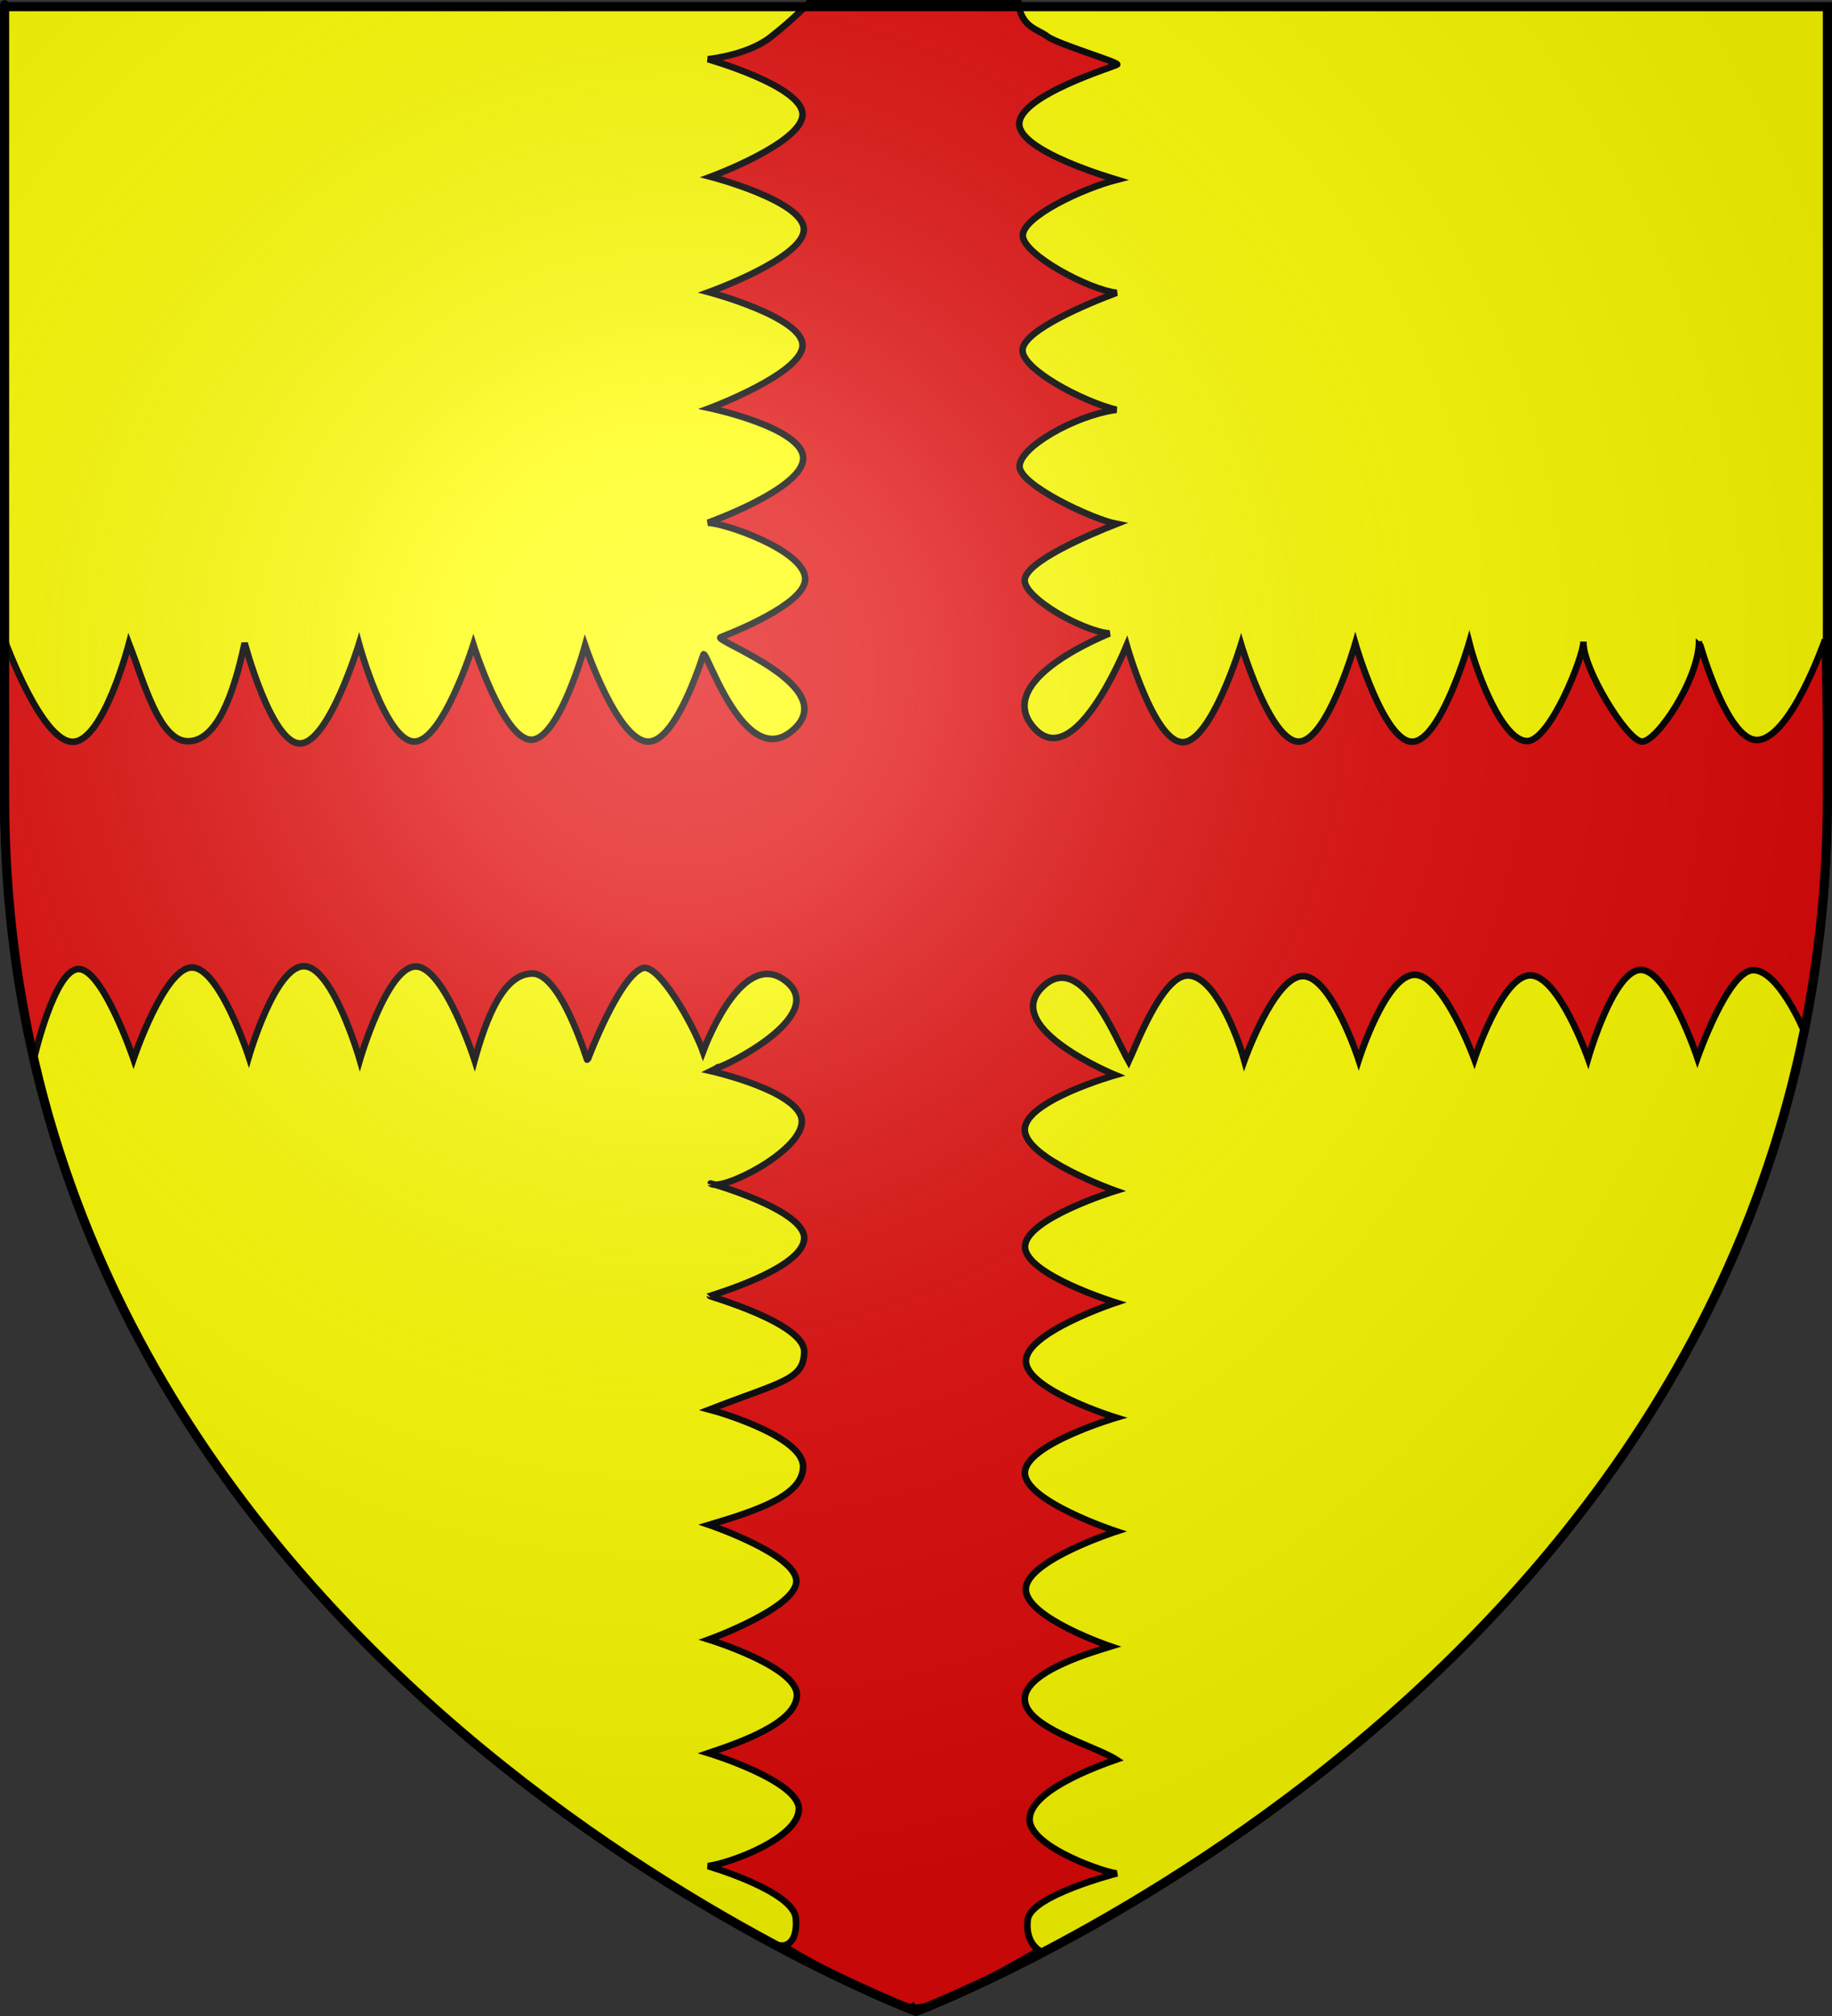 <?xml version="1.0" encoding="UTF-8" standalone="no"?>
<svg
   xmlns:dc="http://purl.org/dc/elements/1.1/"
   xmlns:cc="http://web.resource.org/cc/"
   xmlns:rdf="http://www.w3.org/1999/02/22-rdf-syntax-ns#"
   xmlns:svg="http://www.w3.org/2000/svg"
   xmlns="http://www.w3.org/2000/svg"
   xmlns:xlink="http://www.w3.org/1999/xlink"
   xmlns:sodipodi="http://sodipodi.sourceforge.net/DTD/sodipodi-0.dtd"
   xmlns:inkscape="http://www.inkscape.org/namespaces/inkscape"
   height="660"
   width="600"
   version="1.0"
   id="svg2"
   sodipodi:version="0.32"
   inkscape:version="0.45.1"
   sodipodi:docname="Blason de la ville de  Quérénaing  (59) Nord-France.svg"
   sodipodi:docbase="H:\WIKIPEDIA\Blasons en cours"
   inkscape:export-filename="/Users/olivier/Desktop/Blason Rouge/Blason_Vide_3D.png"
   inkscape:export-xdpi="144"
   inkscape:export-ydpi="144"
   inkscape:output_extension="org.inkscape.output.svg.inkscape">
  <rect width="100%" height="100%" fill="#333333" stroke="none"/>
  <sodipodi:namedview
     inkscape:window-height="712"
     inkscape:window-width="1024"
     inkscape:pageshadow="2"
     inkscape:pageopacity="0.0"
     guidetolerance="10.0"
     gridtolerance="10.0"
     objecttolerance="10.0"
     borderopacity="1.0"
     bordercolor="#666666"
     pagecolor="#ffffff"
     id="base"
     showgrid="false"
     height="660px"
     inkscape:zoom="0.44547727"
     inkscape:cx="396.46229"
     inkscape:cy="478.04383"
     inkscape:window-x="103"
     inkscape:window-y="193"
     inkscape:current-layer="layer2" />
  <desc
     id="desc4">Flag of Canton of Valais (Wallis)</desc>
  <defs
     id="defs6">
    <linearGradient
       id="linearGradient2893">
      <stop
         style="stop-color:white;stop-opacity:0.314;"
         offset="0"
         id="stop2895" />
      <stop
         id="stop2897"
         offset="0.19"
         style="stop-color:white;stop-opacity:0.251;" />
      <stop
         style="stop-color:#6b6b6b;stop-opacity:0.125;"
         offset="0.6"
         id="stop2901" />
      <stop
         style="stop-color:black;stop-opacity:0.125;"
         offset="1"
         id="stop2899" />
    </linearGradient>
    <linearGradient
       id="linearGradient2885">
      <stop
         id="stop2887"
         offset="0"
         style="stop-color:white;stop-opacity:1;" />
      <stop
         style="stop-color:white;stop-opacity:1;"
         offset="0.229"
         id="stop2891" />
      <stop
         id="stop2889"
         offset="1"
         style="stop-color:black;stop-opacity:1;" />
    </linearGradient>
    <linearGradient
       id="linearGradient2955">
      <stop
         id="stop2867"
         offset="0"
         style="stop-color:#fd0000;stop-opacity:1;" />
      <stop
         style="stop-color:#e77275;stop-opacity:0.659;"
         offset="0.5"
         id="stop2873" />
      <stop
         style="stop-color:black;stop-opacity:0.323;"
         offset="1"
         id="stop2959" />
    </linearGradient>
    <radialGradient
       inkscape:collect="always"
       xlink:href="#linearGradient2955"
       id="radialGradient2961"
       cx="225.524"
       cy="218.901"
       fx="225.524"
       fy="218.901"
       r="300"
       gradientTransform="matrix(-4.167939e-4,2.183,-1.884,-3.599562e-4,615.597,-289.121)"
       gradientUnits="userSpaceOnUse" />
    <polygon
       id="star"
       transform="scale(53,53)"
       points="0,-1 0.588,0.809 -0.951,-0.309 0.951,-0.309 -0.588,0.809 0,-1 " />
    <clipPath
       id="clip">
      <path
         d="M 0,-200 L 0,600 L 300,600 L 300,-200 L 0,-200 z "
         id="path10" />
    </clipPath>
    <radialGradient
       inkscape:collect="always"
       xlink:href="#linearGradient2955"
       id="radialGradient1911"
       gradientUnits="userSpaceOnUse"
       gradientTransform="matrix(-4.167939e-4,2.183,-1.884,-3.599562e-4,615.597,-289.121)"
       cx="225.524"
       cy="218.901"
       fx="225.524"
       fy="218.901"
       r="300" />
    <radialGradient
       inkscape:collect="always"
       xlink:href="#linearGradient2955"
       id="radialGradient2865"
       gradientUnits="userSpaceOnUse"
       gradientTransform="matrix(0,1.749,-1.593,-1.049767e-7,551.788,-191.29)"
       cx="225.524"
       cy="218.901"
       fx="225.524"
       fy="218.901"
       r="300" />
    <radialGradient
       inkscape:collect="always"
       xlink:href="#linearGradient2955"
       id="radialGradient2871"
       gradientUnits="userSpaceOnUse"
       gradientTransform="matrix(0,1.386,-1.323,-5.741131e-8,-158.082,-109.541)"
       cx="225.524"
       cy="218.901"
       fx="225.524"
       fy="218.901"
       r="300" />
    <radialGradient
       inkscape:collect="always"
       xlink:href="#linearGradient2893"
       id="radialGradient3163"
       gradientUnits="userSpaceOnUse"
       gradientTransform="matrix(1.353,0,0,1.349,-77.629,-85.747)"
       cx="221.445"
       cy="226.331"
       fx="221.445"
       fy="226.331"
       r="300" />
    <linearGradient
       id="linearGradient2560">
      <stop
         style="stop-color:white;stop-opacity:0.314;"
         offset="0"
         id="stop2562" />
      <stop
         id="stop2564"
         offset="0.19"
         style="stop-color:white;stop-opacity:0.251;" />
      <stop
         style="stop-color:#6b6b6b;stop-opacity:0.125;"
         offset="0.6"
         id="stop2566" />
      <stop
         style="stop-color:black;stop-opacity:0.125;"
         offset="1"
         id="stop2568" />
    </linearGradient>
    <linearGradient
       id="linearGradient2570">
      <stop
         id="stop2572"
         offset="0"
         style="stop-color:white;stop-opacity:1;" />
      <stop
         style="stop-color:white;stop-opacity:1;"
         offset="0.229"
         id="stop2574" />
      <stop
         id="stop2576"
         offset="1"
         style="stop-color:black;stop-opacity:1;" />
    </linearGradient>
    <linearGradient
       id="linearGradient2578">
      <stop
         id="stop2580"
         offset="0"
         style="stop-color:#fd0000;stop-opacity:1;" />
      <stop
         style="stop-color:#e77275;stop-opacity:0.659;"
         offset="0.5"
         id="stop2582" />
      <stop
         style="stop-color:black;stop-opacity:0.323;"
         offset="1"
         id="stop2584" />
    </linearGradient>
    <radialGradient
       inkscape:collect="always"
       xlink:href="#linearGradient2955"
       id="radialGradient2586"
       cx="225.524"
       cy="218.901"
       fx="225.524"
       fy="218.901"
       r="300"
       gradientTransform="matrix(-4.167939e-4,2.183,-1.884,-3.599562e-4,615.597,-289.121)"
       gradientUnits="userSpaceOnUse" />
    <polygon
       id="polygon2588"
       transform="scale(53,53)"
       points="0,-1 0.588,0.809 -0.951,-0.309 0.951,-0.309 -0.588,0.809 0,-1 " />
    <clipPath
       id="clipPath2590">
      <path
         d="M 0,-200 L 0,600 L 300,600 L 300,-200 L 0,-200 z "
         id="path2592" />
    </clipPath>
    <radialGradient
       inkscape:collect="always"
       xlink:href="#linearGradient2955"
       id="radialGradient2594"
       gradientUnits="userSpaceOnUse"
       gradientTransform="matrix(-4.167939e-4,2.183,-1.884,-3.599562e-4,615.597,-289.121)"
       cx="225.524"
       cy="218.901"
       fx="225.524"
       fy="218.901"
       r="300" />
    <radialGradient
       inkscape:collect="always"
       xlink:href="#linearGradient2955"
       id="radialGradient2596"
       gradientUnits="userSpaceOnUse"
       gradientTransform="matrix(0,1.749,-1.593,-1.049767e-7,551.788,-191.29)"
       cx="225.524"
       cy="218.901"
       fx="225.524"
       fy="218.901"
       r="300" />
    <radialGradient
       inkscape:collect="always"
       xlink:href="#linearGradient2955"
       id="radialGradient2598"
       gradientUnits="userSpaceOnUse"
       gradientTransform="matrix(0,1.386,-1.323,-5.741131e-8,-158.082,-109.541)"
       cx="225.524"
       cy="218.901"
       fx="225.524"
       fy="218.901"
       r="300" />
    <radialGradient
       inkscape:collect="always"
       xlink:href="#linearGradient2893"
       id="radialGradient2600"
       gradientUnits="userSpaceOnUse"
       gradientTransform="matrix(1.353,0,0,1.349,-77.629,-85.747)"
       cx="221.445"
       cy="226.331"
       fx="221.445"
       fy="226.331"
       r="300" />
    <linearGradient
       id="linearGradient2460">
      <stop
         style="stop-color:white;stop-opacity:0.314"
         offset="0"
         id="stop2462" />
      <stop
         style="stop-color:white;stop-opacity:0.251"
         offset="0.19"
         id="stop2464" />
      <stop
         style="stop-color:#6b6b6b;stop-opacity:0.125"
         offset="0.6"
         id="stop2466" />
      <stop
         style="stop-color:black;stop-opacity:0.125"
         offset="1"
         id="stop2468" />
    </linearGradient>
    <linearGradient
       id="linearGradient2470">
      <stop
         style="stop-color:white;stop-opacity:1"
         offset="0"
         id="stop2472" />
      <stop
         style="stop-color:white;stop-opacity:1"
         offset="0.229"
         id="stop2474" />
      <stop
         style="stop-color:black;stop-opacity:1"
         offset="1"
         id="stop2476" />
    </linearGradient>
    <linearGradient
       id="linearGradient2478">
      <stop
         style="stop-color:#fd0000;stop-opacity:1"
         offset="0"
         id="stop2480" />
      <stop
         style="stop-color:#e77275;stop-opacity:0.659"
         offset="0.5"
         id="stop2482" />
      <stop
         style="stop-color:black;stop-opacity:0.323"
         offset="1"
         id="stop2484" />
    </linearGradient>
    <radialGradient
       cx="225.524"
       cy="218.901"
       r="300"
       fx="225.524"
       fy="218.901"
       id="radialGradient2486"
       xlink:href="#linearGradient2955"
       gradientUnits="userSpaceOnUse"
       gradientTransform="matrix(-4.167939e-4,2.183,-1.884,-3.599562e-4,615.597,-289.121)" />
    <polygon
       points="0,-1 0.588,0.809 -0.951,-0.309 0.951,-0.309 -0.588,0.809 0,-1 "
       transform="scale(53,53)"
       id="polygon2488" />
    <clipPath
       id="clipPath2490">
      <path
         d="M 0,-200 L 0,600 L 300,600 L 300,-200 L 0,-200 z "
         id="path2492" />
    </clipPath>
    <radialGradient
       cx="225.524"
       cy="218.901"
       r="300"
       fx="225.524"
       fy="218.901"
       id="radialGradient2494"
       xlink:href="#linearGradient2955"
       gradientUnits="userSpaceOnUse"
       gradientTransform="matrix(-4.167939e-4,2.183,-1.884,-3.599562e-4,615.597,-289.121)" />
    <radialGradient
       cx="225.524"
       cy="218.901"
       r="300"
       fx="225.524"
       fy="218.901"
       id="radialGradient2496"
       xlink:href="#linearGradient2955"
       gradientUnits="userSpaceOnUse"
       gradientTransform="matrix(0,1.749,-1.593,-1.049767e-7,551.788,-191.29)" />
    <radialGradient
       cx="225.524"
       cy="218.901"
       r="300"
       fx="225.524"
       fy="218.901"
       id="radialGradient2498"
       xlink:href="#linearGradient2955"
       gradientUnits="userSpaceOnUse"
       gradientTransform="matrix(0,1.386,-1.323,-5.741131e-8,-158.082,-109.541)" />
    <linearGradient
       id="linearGradient2318">
      <stop
         style="stop-color:white;stop-opacity:0.314;"
         offset="0"
         id="stop2320" />
      <stop
         id="stop2322"
         offset="0.19"
         style="stop-color:white;stop-opacity:0.251;" />
      <stop
         style="stop-color:#6b6b6b;stop-opacity:0.125;"
         offset="0.6"
         id="stop2324" />
      <stop
         style="stop-color:black;stop-opacity:0.125;"
         offset="1"
         id="stop2326" />
    </linearGradient>
    <linearGradient
       id="linearGradient2328">
      <stop
         id="stop2330"
         offset="0"
         style="stop-color:white;stop-opacity:1;" />
      <stop
         style="stop-color:white;stop-opacity:1;"
         offset="0.229"
         id="stop2332" />
      <stop
         id="stop2334"
         offset="1"
         style="stop-color:black;stop-opacity:1;" />
    </linearGradient>
    <linearGradient
       id="linearGradient2336">
      <stop
         id="stop2338"
         offset="0"
         style="stop-color:#fd0000;stop-opacity:1;" />
      <stop
         style="stop-color:#e77275;stop-opacity:0.659;"
         offset="0.5"
         id="stop2340" />
      <stop
         style="stop-color:black;stop-opacity:0.323;"
         offset="1"
         id="stop2342" />
    </linearGradient>
    <radialGradient
       inkscape:collect="always"
       xlink:href="#linearGradient2955"
       id="radialGradient2344"
       cx="225.524"
       cy="218.901"
       fx="225.524"
       fy="218.901"
       r="300"
       gradientTransform="matrix(-4.167939e-4,2.183,-1.884,-3.599562e-4,615.597,-289.121)"
       gradientUnits="userSpaceOnUse" />
    <polygon
       id="polygon2346"
       transform="scale(53,53)"
       points="0,-1 0.588,0.809 -0.951,-0.309 0.951,-0.309 -0.588,0.809 0,-1 " />
    <clipPath
       id="clipPath2348">
      <path
         d="M 0,-200 L 0,600 L 300,600 L 300,-200 L 0,-200 z "
         id="path2350" />
    </clipPath>
    <radialGradient
       inkscape:collect="always"
       xlink:href="#linearGradient2955"
       id="radialGradient2352"
       gradientUnits="userSpaceOnUse"
       gradientTransform="matrix(-4.167939e-4,2.183,-1.884,-3.599562e-4,615.597,-289.121)"
       cx="225.524"
       cy="218.901"
       fx="225.524"
       fy="218.901"
       r="300" />
    <radialGradient
       inkscape:collect="always"
       xlink:href="#linearGradient2955"
       id="radialGradient2354"
       gradientUnits="userSpaceOnUse"
       gradientTransform="matrix(0,1.749,-1.593,-1.049767e-7,551.788,-191.29)"
       cx="225.524"
       cy="218.901"
       fx="225.524"
       fy="218.901"
       r="300" />
    <radialGradient
       inkscape:collect="always"
       xlink:href="#linearGradient2955"
       id="radialGradient2356"
       gradientUnits="userSpaceOnUse"
       gradientTransform="matrix(0,1.386,-1.323,-5.741131e-8,-158.082,-109.541)"
       cx="225.524"
       cy="218.901"
       fx="225.524"
       fy="218.901"
       r="300" />
    <radialGradient
       inkscape:collect="always"
       xlink:href="#linearGradient2893"
       id="radialGradient2358"
       gradientUnits="userSpaceOnUse"
       gradientTransform="matrix(1.353,0,0,1.349,-77.629,-85.747)"
       cx="221.445"
       cy="226.331"
       fx="221.445"
       fy="226.331"
       r="300" />
    <radialGradient
       gradientTransform="matrix(1.353,0,0,1.349,-77.629,-85.747)"
       gradientUnits="userSpaceOnUse"
       xlink:href="#linearGradient2893"
       id="radialGradient2982"
       fy="226.331"
       fx="221.445"
       r="300"
       cy="226.331"
       cx="221.445" />
    <radialGradient
       gradientTransform="matrix(0,1.386,-1.323,-5.741131e-8,-158.082,-109.541)"
       gradientUnits="userSpaceOnUse"
       xlink:href="#linearGradient2955"
       id="radialGradient2980"
       fy="218.901"
       fx="225.524"
       r="300"
       cy="218.901"
       cx="225.524" />
    <radialGradient
       gradientTransform="matrix(0,1.749,-1.593,-1.049767e-7,551.788,-191.29)"
       gradientUnits="userSpaceOnUse"
       xlink:href="#linearGradient2955"
       id="radialGradient2978"
       fy="218.901"
       fx="225.524"
       r="300"
       cy="218.901"
       cx="225.524" />
    <radialGradient
       gradientTransform="matrix(-4.167939e-4,2.183,-1.884,-3.599562e-4,615.597,-289.121)"
       gradientUnits="userSpaceOnUse"
       xlink:href="#linearGradient2955"
       id="radialGradient2976"
       fy="218.901"
       fx="225.524"
       r="300"
       cy="218.901"
       cx="225.524" />
    <clipPath
       id="clipPath2972">
      <path
         id="path2974"
         d="M 0,-200 L 0,600 L 300,600 L 300,-200 L 0,-200 z " />
    </clipPath>
    <polygon
       id="polygon2970"
       transform="scale(53,53)"
       points="0,-1 0.588,0.809 -0.951,-0.309 0.951,-0.309 -0.588,0.809 0,-1 " />
    <radialGradient
       gradientTransform="matrix(-4.167939e-4,2.183,-1.884,-3.599562e-4,615.597,-289.121)"
       gradientUnits="userSpaceOnUse"
       xlink:href="#linearGradient2955"
       id="radialGradient2968"
       fy="218.901"
       fx="225.524"
       r="300"
       cy="218.901"
       cx="225.524" />
    <linearGradient
       id="linearGradient2960">
      <stop
         id="stop2962"
         offset="0"
         style="stop-color:#fd0000;stop-opacity:1" />
      <stop
         id="stop2964"
         offset="0.5"
         style="stop-color:#e77275;stop-opacity:0.659" />
      <stop
         id="stop2966"
         offset="1"
         style="stop-color:black;stop-opacity:0.323" />
    </linearGradient>
    <linearGradient
       id="linearGradient2952">
      <stop
         id="stop2954"
         offset="0"
         style="stop-color:white;stop-opacity:1" />
      <stop
         id="stop2956"
         offset="0.229"
         style="stop-color:white;stop-opacity:1" />
      <stop
         id="stop2958"
         offset="1"
         style="stop-color:black;stop-opacity:1" />
    </linearGradient>
    <linearGradient
       id="linearGradient2942">
      <stop
         id="stop2944"
         offset="0"
         style="stop-color:white;stop-opacity:0.314" />
      <stop
         id="stop2946"
         offset="0.19"
         style="stop-color:white;stop-opacity:0.251" />
      <stop
         id="stop2948"
         offset="0.6"
         style="stop-color:#6b6b6b;stop-opacity:0.125" />
      <stop
         id="stop2950"
         offset="1"
         style="stop-color:black;stop-opacity:0.125" />
    </linearGradient>
    <linearGradient
       id="linearGradient2095">
      <stop
         id="stop2097"
         offset="0"
         style="stop-color:white;stop-opacity:0.314" />
      <stop
         id="stop2099"
         offset="0.19"
         style="stop-color:white;stop-opacity:0.251" />
      <stop
         id="stop2101"
         offset="0.6"
         style="stop-color:#6b6b6b;stop-opacity:0.125" />
      <stop
         id="stop2103"
         offset="1"
         style="stop-color:black;stop-opacity:0.125" />
    </linearGradient>
    <linearGradient
       id="linearGradient2105">
      <stop
         id="stop2107"
         offset="0"
         style="stop-color:white;stop-opacity:1" />
      <stop
         id="stop2109"
         offset="0.229"
         style="stop-color:white;stop-opacity:1" />
      <stop
         id="stop2111"
         offset="1"
         style="stop-color:black;stop-opacity:1" />
    </linearGradient>
    <linearGradient
       id="linearGradient2113">
      <stop
         id="stop2115"
         offset="0"
         style="stop-color:#fd0000;stop-opacity:1" />
      <stop
         id="stop2117"
         offset="0.5"
         style="stop-color:#e77275;stop-opacity:0.659" />
      <stop
         id="stop2119"
         offset="1"
         style="stop-color:black;stop-opacity:0.323" />
    </linearGradient>
    <radialGradient
       gradientTransform="matrix(-4.167939e-4,2.183,-1.884,-3.599562e-4,615.597,-289.121)"
       gradientUnits="userSpaceOnUse"
       xlink:href="#linearGradient2955"
       id="radialGradient2121"
       fy="218.901"
       fx="225.524"
       r="300"
       cy="218.901"
       cx="225.524" />
    <polygon
       id="polygon2123"
       transform="scale(53,53)"
       points="0,-1 0.588,0.809 -0.951,-0.309 0.951,-0.309 -0.588,0.809 0,-1 " />
    <clipPath
       id="clipPath2125">
      <path
         id="path2127"
         d="M 0,-200 L 0,600 L 300,600 L 300,-200 L 0,-200 z " />
    </clipPath>
    <radialGradient
       gradientTransform="matrix(-4.167939e-4,2.183,-1.884,-3.599562e-4,615.597,-289.121)"
       gradientUnits="userSpaceOnUse"
       xlink:href="#linearGradient2955"
       id="radialGradient2129"
       fy="218.901"
       fx="225.524"
       r="300"
       cy="218.901"
       cx="225.524" />
    <radialGradient
       gradientTransform="matrix(0,1.749,-1.593,-1.049767e-7,551.788,-191.29)"
       gradientUnits="userSpaceOnUse"
       xlink:href="#linearGradient2955"
       id="radialGradient2131"
       fy="218.901"
       fx="225.524"
       r="300"
       cy="218.901"
       cx="225.524" />
    <radialGradient
       gradientTransform="matrix(0,1.386,-1.323,-5.741131e-8,-158.082,-109.541)"
       gradientUnits="userSpaceOnUse"
       xlink:href="#linearGradient2955"
       id="radialGradient2133"
       fy="218.901"
       fx="225.524"
       r="300"
       cy="218.901"
       cx="225.524" />
    <radialGradient
       gradientTransform="matrix(1.353,0,0,1.349,-77.629,-85.747)"
       gradientUnits="userSpaceOnUse"
       xlink:href="#linearGradient2893"
       id="radialGradient2135"
       fy="226.331"
       fx="221.445"
       r="300"
       cy="226.331"
       cx="221.445" />
    <radialGradient
       gradientTransform="matrix(0,1.386,-1.323,-5.741131e-8,-158.082,-109.541)"
       gradientUnits="userSpaceOnUse"
       xlink:href="#linearGradient2955"
       id="radialGradient3080"
       fy="218.901"
       fx="225.524"
       r="300"
       cy="218.901"
       cx="225.524" />
    <radialGradient
       gradientTransform="matrix(0,1.749,-1.593,-1.049767e-7,551.788,-191.29)"
       gradientUnits="userSpaceOnUse"
       xlink:href="#linearGradient2955"
       id="radialGradient3078"
       fy="218.901"
       fx="225.524"
       r="300"
       cy="218.901"
       cx="225.524" />
    <radialGradient
       gradientTransform="matrix(-4.167939e-4,2.183,-1.884,-3.599562e-4,615.597,-289.121)"
       gradientUnits="userSpaceOnUse"
       xlink:href="#linearGradient2955"
       id="radialGradient3076"
       fy="218.901"
       fx="225.524"
       r="300"
       cy="218.901"
       cx="225.524" />
    <clipPath
       id="clipPath3072">
      <path
         id="path3074"
         d="M 0,-200 L 0,600 L 300,600 L 300,-200 L 0,-200 z " />
    </clipPath>
    <polygon
       id="polygon3070"
       transform="scale(53,53)"
       points="0,-1 0.588,0.809 -0.951,-0.309 0.951,-0.309 -0.588,0.809 0,-1 " />
    <radialGradient
       gradientTransform="matrix(-4.167939e-4,2.183,-1.884,-3.599562e-4,615.597,-289.121)"
       gradientUnits="userSpaceOnUse"
       xlink:href="#linearGradient2955"
       id="radialGradient3068"
       fy="218.901"
       fx="225.524"
       r="300"
       cy="218.901"
       cx="225.524" />
    <linearGradient
       id="linearGradient3060">
      <stop
         id="stop3062"
         offset="0"
         style="stop-color:#fd0000;stop-opacity:1" />
      <stop
         id="stop3064"
         offset="0.5"
         style="stop-color:#e77275;stop-opacity:0.659" />
      <stop
         id="stop3066"
         offset="1"
         style="stop-color:black;stop-opacity:0.323" />
    </linearGradient>
    <linearGradient
       id="linearGradient3052">
      <stop
         id="stop3054"
         offset="0"
         style="stop-color:white;stop-opacity:1" />
      <stop
         id="stop3056"
         offset="0.229"
         style="stop-color:white;stop-opacity:1" />
      <stop
         id="stop3058"
         offset="1"
         style="stop-color:black;stop-opacity:1" />
    </linearGradient>
    <linearGradient
       id="linearGradient3042">
      <stop
         id="stop3044"
         offset="0"
         style="stop-color:white;stop-opacity:0.314" />
      <stop
         id="stop3046"
         offset="0.19"
         style="stop-color:white;stop-opacity:0.251" />
      <stop
         id="stop3048"
         offset="0.6"
         style="stop-color:#6b6b6b;stop-opacity:0.125" />
      <stop
         id="stop3050"
         offset="1"
         style="stop-color:black;stop-opacity:0.125" />
    </linearGradient>
    <radialGradient
       r="300"
       fy="226.331"
       fx="221.445"
       cy="226.331"
       cx="221.445"
       gradientTransform="matrix(1.353,0,0,1.349,308.385,-129.585)"
       gradientUnits="userSpaceOnUse"
       id="radialGradient2407"
       xlink:href="#linearGradient2893"
       inkscape:collect="always" />
    <radialGradient
       r="300"
       fy="218.901"
       fx="225.524"
       cy="218.901"
       cx="225.524"
       gradientTransform="matrix(0,1.386,-1.323,-5.741131e-8,-158.082,-109.541)"
       gradientUnits="userSpaceOnUse"
       id="radialGradient2405"
       xlink:href="#linearGradient2955"
       inkscape:collect="always" />
    <radialGradient
       r="300"
       fy="218.901"
       fx="225.524"
       cy="218.901"
       cx="225.524"
       gradientTransform="matrix(0,1.749,-1.593,-1.049767e-7,551.788,-191.29)"
       gradientUnits="userSpaceOnUse"
       id="radialGradient2403"
       xlink:href="#linearGradient2955"
       inkscape:collect="always" />
    <radialGradient
       r="300"
       fy="218.901"
       fx="225.524"
       cy="218.901"
       cx="225.524"
       gradientTransform="matrix(-4.167939e-4,2.183,-1.884,-3.599562e-4,615.597,-289.121)"
       gradientUnits="userSpaceOnUse"
       id="radialGradient2401"
       xlink:href="#linearGradient2955"
       inkscape:collect="always" />
    <clipPath
       id="clipPath2397">
      <path
         id="path2399"
         d="M 0,-200 L 0,600 L 300,600 L 300,-200 L 0,-200 z " />
    </clipPath>
    <polygon
       points="0,-1 0.588,0.809 -0.951,-0.309 0.951,-0.309 -0.588,0.809 0,-1 "
       transform="scale(53,53)"
       id="polygon2395" />
    <radialGradient
       gradientUnits="userSpaceOnUse"
       gradientTransform="matrix(-4.167939e-4,2.183,-1.884,-3.599562e-4,615.597,-289.121)"
       r="300"
       fy="218.901"
       fx="225.524"
       cy="218.901"
       cx="225.524"
       id="radialGradient2393"
       xlink:href="#linearGradient2955"
       inkscape:collect="always" />
    <linearGradient
       id="linearGradient2385">
      <stop
         style="stop-color:#fd0000;stop-opacity:1;"
         offset="0"
         id="stop2387" />
      <stop
         id="stop2389"
         offset="0.5"
         style="stop-color:#e77275;stop-opacity:0.659;" />
      <stop
         id="stop2391"
         offset="1"
         style="stop-color:black;stop-opacity:0.323;" />
    </linearGradient>
    <linearGradient
       id="linearGradient2377">
      <stop
         style="stop-color:white;stop-opacity:1;"
         offset="0"
         id="stop2379" />
      <stop
         id="stop2381"
         offset="0.229"
         style="stop-color:white;stop-opacity:1;" />
      <stop
         style="stop-color:black;stop-opacity:1;"
         offset="1"
         id="stop2383" />
    </linearGradient>
    <linearGradient
       id="linearGradient2367">
      <stop
         id="stop2369"
         offset="0"
         style="stop-color:white;stop-opacity:0.314;" />
      <stop
         style="stop-color:white;stop-opacity:0.251;"
         offset="0.19"
         id="stop2371" />
      <stop
         id="stop2373"
         offset="0.6"
         style="stop-color:#6b6b6b;stop-opacity:0.125;" />
      <stop
         id="stop2375"
         offset="1"
         style="stop-color:black;stop-opacity:0.125;" />
    </linearGradient>
  </defs>
  <g
     inkscape:groupmode="layer"
     id="layer3"
     inkscape:label="Fond écu"
     style="display:inline">
    <path
       id="path2855"
       style="fill:#ffff00;fill-opacity:1;fill-rule:evenodd;stroke:none;stroke-width:1px;stroke-linecap:butt;stroke-linejoin:miter;stroke-opacity:1"
       d="M 300,658.5 C 300,658.5 598.5,546.18 598.5,260.728 C 598.5,-24.723 598.5,2.176 598.5,2.176 L 1.5,2.176 L 1.5,260.728 C 1.5,546.18 300,658.5 300,658.5 z "
       sodipodi:nodetypes="cccccc" />
    <g
       id="g2533"
       transform="translate(4.4081944e-2,-0.214)">
      <g
         style="display:inline"
         inkscape:label="Fond écu"
         id="g2535">
        <g
           transform="translate(0.242,-1.366)"
           id="g2422"
           inkscape:label="Meubles">
          <g
             id="g2984"
             style="display:inline"
             transform="translate(-0.321,-1.106)">
            <g
               id="g7979">
              <rect
                 id="rect7092"
                 style="fill:none;fill-opacity:1;fill-rule:nonzero;stroke:none;stroke-width:6.203;stroke-linecap:round;stroke-linejoin:round;stroke-miterlimit:4;stroke-dasharray:none;stroke-opacity:1"
                 y="-7.1054274e-015"
                 x="0"
                 height="660"
                 width="600" />
            </g>
          </g>
          <g
             id="g3103"
             style="display:inline"
             transform="translate(-0.264,0)">
            <g
               id="g2137"
               style="display:inline"
               transform="translate(-656.92,-312.008)" />
            <g
               id="g4809">
              <path
                 id="path3107"
                 style="fill:#e20909;fill-opacity:1;fill-rule:evenodd;stroke:#000000;stroke-width:2.15;stroke-linecap:butt;stroke-linejoin:miter;stroke-miterlimit:4;stroke-dasharray:none;stroke-opacity:1"
                 d="M 252.271,13.795 C 244.592,19.763 231.821,20.958 231.821,20.958 C 231.821,20.958 262.819,29.73 262.819,39.04 C 262.819,48.35 232.763,59.455 232.763,59.455 C 232.763,59.455 263.25,67.347 263.25,76.711 C 263.25,86.075 232.135,97.225 232.135,97.225 C 232.135,97.225 262.819,105.341 262.819,114.598 C 262.819,123.854 232.449,135.192 232.449,135.192 C 232.449,135.192 263.035,141.613 263.035,151.623 C 263.035,161.633 231.821,172.719 231.821,172.719 C 237.418,172.874 262.96,181.584 263.68,190.801 C 264.261,198.236 244.883,206.727 235.975,210.227 C 233.329,211.267 275.714,226.165 259.866,240.44 C 243.861,254.857 231.162,213.426 230.363,215.862 C 227.51,224.559 220.133,244.424 212.279,244.369 C 202.225,244.3 191.605,212.878 191.605,212.878 C 191.605,212.878 183.104,243.814 173.957,243.75 C 164.811,243.687 155.018,212.624 155.018,212.624 C 155.018,212.624 145.007,244.413 135.642,244.348 C 126.278,244.283 117.558,212.363 117.558,212.363 C 117.558,212.363 107.555,245.026 98.191,244.961 C 88.828,244.895 80.104,212.103 80.104,212.103 C 76.553,228.723 71.064,244.216 61.593,244.258 C 52.121,244.299 47.157,224.947 42.217,212.27 C 42.217,212.27 33.838,244.605 23.699,244.431 C 13.561,244.256 1.663,211.57 1.663,211.57 C 0.495,250.645 -0.976,302.782 11.169,347.867 C 11.169,347.867 17.839,318.844 25.746,318.826 C 33.653,318.808 43.71,348.251 43.71,348.251 C 43.71,348.251 53.832,318.252 62.887,318.313 C 71.943,318.373 81.453,347.579 81.453,347.579 C 81.453,347.579 90.038,317.88 99.513,317.903 C 108.988,317.927 117.831,348.587 117.831,348.587 C 117.831,348.587 126.754,317.971 136.151,317.995 C 145.547,318.018 155.417,348.681 155.417,348.681 C 159.265,334.742 164.892,320.279 174.367,320.303 C 183.843,320.326 192.315,349.013 192.371,348.776 C 192.467,348.368 202.629,321.534 210.337,318.56 C 215.541,316.552 227.151,337.219 230.229,345.873 C 231.75,341.794 243.701,311.726 257.509,322.908 C 271.384,334.144 237.037,350.937 235.181,350.977 C 235.082,351.108 232.826,352.222 232.826,352.222 C 232.826,352.222 262.757,358.988 262.593,368.797 C 262.427,378.72 235.841,391.976 232.721,389.009 C 232.715,388.961 263.423,397.663 263.363,406.875 C 263.304,416.088 237.746,424.184 232.483,425.86 C 232.491,426.034 263.39,434.765 263.359,444.061 C 263.328,453.357 255.933,453.889 232.359,463.045 C 237.293,464.336 263.04,472.258 263.009,481.693 C 262.978,491.129 248.269,495.987 232.234,500.789 C 232.234,500.789 260.821,510.495 260.792,519.233 C 260.763,527.972 232.118,538.33 232.118,538.33 C 232.118,538.33 261.005,547.195 260.973,556.491 C 260.941,565.788 241.555,572.274 231.991,575.517 C 231.991,575.517 261.643,584.535 261.611,593.782 C 261.58,603.03 240.21,611.287 231.864,612.506 C 231.864,612.506 259.846,620.652 260.611,629.553 C 261.39,638.606 256.328,638.53 256.328,638.53 C 295.208,661.374 298.853,658.483 298.853,658.483 C 298.853,658.483 301.389,662.894 340.268,640.052 C 340.268,640.052 335.595,637.429 336.596,629.938 C 337.647,622.079 365.861,614.869 365.861,614.869 C 363.301,615.081 337.208,606.528 337.187,597.218 C 337.165,587.907 358.78,579.993 365.561,577.629 C 358.565,573.105 335.621,567.136 335.6,557.826 C 335.579,548.515 359.641,541.892 363.755,540.604 C 363.755,540.604 335.963,531.24 335.942,521.876 C 335.92,512.512 365.607,502.932 365.607,502.932 C 365.607,502.932 335.661,493.084 335.64,483.773 C 335.619,474.463 365.523,465.692 365.523,465.692 C 365.523,465.692 336.008,456.596 335.987,447.179 C 335.966,437.762 365.438,428.023 365.438,428.023 C 365.438,428.023 335.708,418.874 335.687,409.725 C 335.667,400.576 365.355,391.427 365.355,391.427 C 365.355,391.427 335.627,380.879 335.605,371.407 C 335.584,361.935 365.269,353.538 365.269,353.538 C 365.269,353.538 328.384,338.472 340.934,325.173 C 353.699,311.659 365.147,341.113 369.63,349.041 C 371.961,344.054 380.716,320.596 389.22,320.938 C 397.508,321.272 404.934,339.451 407.514,348.811 C 407.514,348.811 417.307,321.196 426.671,321.139 C 436.036,321.082 444.971,348.584 444.971,348.584 C 444.971,348.584 453.8,320.766 463.271,320.708 C 472.743,320.651 482.857,348.354 482.857,348.354 C 482.857,348.354 491.845,320.951 501.155,320.895 C 510.465,320.838 520.097,348.129 520.097,348.129 C 520.097,348.129 528.384,319.163 537.335,319.109 C 546.286,319.055 555.903,347.911 555.903,347.911 C 555.903,347.911 565.931,319.242 574.175,319.192 C 582.419,319.142 590.706,338.883 590.706,338.883 C 602.484,285.2 597.751,258.57 597.683,211.023 C 597.683,211.023 586.366,243.716 575.391,243.831 C 565.335,243.937 556.455,211.465 556.431,211.468 C 556.491,223.685 542.595,244.692 537.669,244.353 C 532.734,244.013 518.11,220.016 518.573,211.652 C 518.665,216.352 507.608,244.343 500.032,244.194 C 492.234,244.046 484.028,223.235 481.163,211.946 C 481.163,211.946 471.84,244.329 462.514,244.402 C 453.188,244.476 443.859,212.239 443.859,212.239 C 443.859,212.239 434.674,244.286 425.322,244.36 C 415.969,244.433 406.449,212.533 406.449,212.533 C 406.449,212.533 396.718,244.477 387.353,244.55 C 377.989,244.624 368.992,212.827 368.992,212.827 C 367.988,215.22 351.805,254.477 338.718,239.993 C 325.582,225.454 356.722,211.712 363.342,208.953 C 354.486,208.192 335.614,197.51 335.58,191.627 C 335.546,185.57 356.557,176.673 365.645,173.099 C 358.088,171.654 333.898,160.488 333.893,154.26 C 333.888,148.032 351.786,137.639 365.606,135.735 C 354.307,132.933 334.848,122.571 334.861,116.265 C 334.873,109.808 356.555,100.811 365.678,97.435 C 356.588,96.44 334.937,84.841 334.955,78.676 C 334.974,72.511 354.463,63.293 365.785,60.413 C 365.175,60.224 333.791,51.271 333.805,42.162 C 333.82,32.74 365.279,23.285 365.869,22.709 C 366.594,22.001 346.18,15.986 342.962,13.475 C 339.89,11.077 334.484,10.649 333.488,2.485 L 265.226,2.171 C 265.226,2.171 259.977,7.806 252.271,13.795 z "
                 sodipodi:nodetypes="cczczczczczszszcsczczczczcczczczczczzsczcczczczczczczczczcccscscscsczczczczczczczczczcscsccsczczczczczczcsczcsczczczccz"
                 inkscape:export-xdpi="90"
                 inkscape:export-ydpi="90" />
              <rect
                 id="rect3922"
                 style="fill:none;fill-opacity:1;fill-rule:nonzero;stroke:none;stroke-width:3;stroke-linecap:round;stroke-linejoin:round;stroke-miterlimit:4;stroke-dasharray:none;stroke-opacity:1"
                 y="0"
                 x="0"
                 height="660"
                 width="600" />
            </g>
          </g>
        </g>
        <g
           id="g2511" />
      </g>
      <g
         style="display:inline"
         inkscape:label="Meubles"
         id="g2547" />
      <g
         style="display:inline"
         inkscape:label="Reflet final"
         id="g2549" />
      <g
         style="display:inline"
         inkscape:label="Contour final"
         id="g2551" />
    </g>
  </g>
  <g
     inkscape:groupmode="layer"
     id="layer4"
     inkscape:label="Meubles" />
  <g
     inkscape:groupmode="layer"
     id="layer2"
     inkscape:label="Reflet final">
    <path
       sodipodi:nodetypes="cccccc"
       d="M 300,658.5 C 300,658.5 598.5,546.18 598.5,260.728 C 598.5,-24.723 598.5,2.176 598.5,2.176 L 1.5,2.176 L 1.5,260.728 C 1.5,546.18 300,658.5 300,658.5 z "
       style="opacity:1;fill:url(#radialGradient3163);fill-opacity:1;fill-rule:evenodd;stroke:none;stroke-width:1px;stroke-linecap:butt;stroke-linejoin:miter;stroke-opacity:1"
       id="path2875"
       inkscape:export-xdpi="144"
       inkscape:export-ydpi="144" />
  </g>
  <g
     inkscape:groupmode="layer"
     id="layer1"
     inkscape:label="Contour final">
    <path
       sodipodi:nodetypes="cccccc"
       d="M 300,658.5 C 300,658.5 1.5,546.18 1.5,260.728 C 1.5,-24.723 1.5,2.176 1.5,2.176 L 598.5,2.176 L 598.5,260.728 C 598.5,546.18 300,658.5 300,658.5 z "
       style="opacity:1;fill:none;fill-opacity:1;fill-rule:evenodd;stroke:#000000;stroke-width:3;stroke-linecap:butt;stroke-linejoin:miter;stroke-miterlimit:4;stroke-dasharray:none;stroke-opacity:1"
       id="path1411"
       inkscape:export-xdpi="144"
       inkscape:export-ydpi="144" />
  </g>
</svg>
